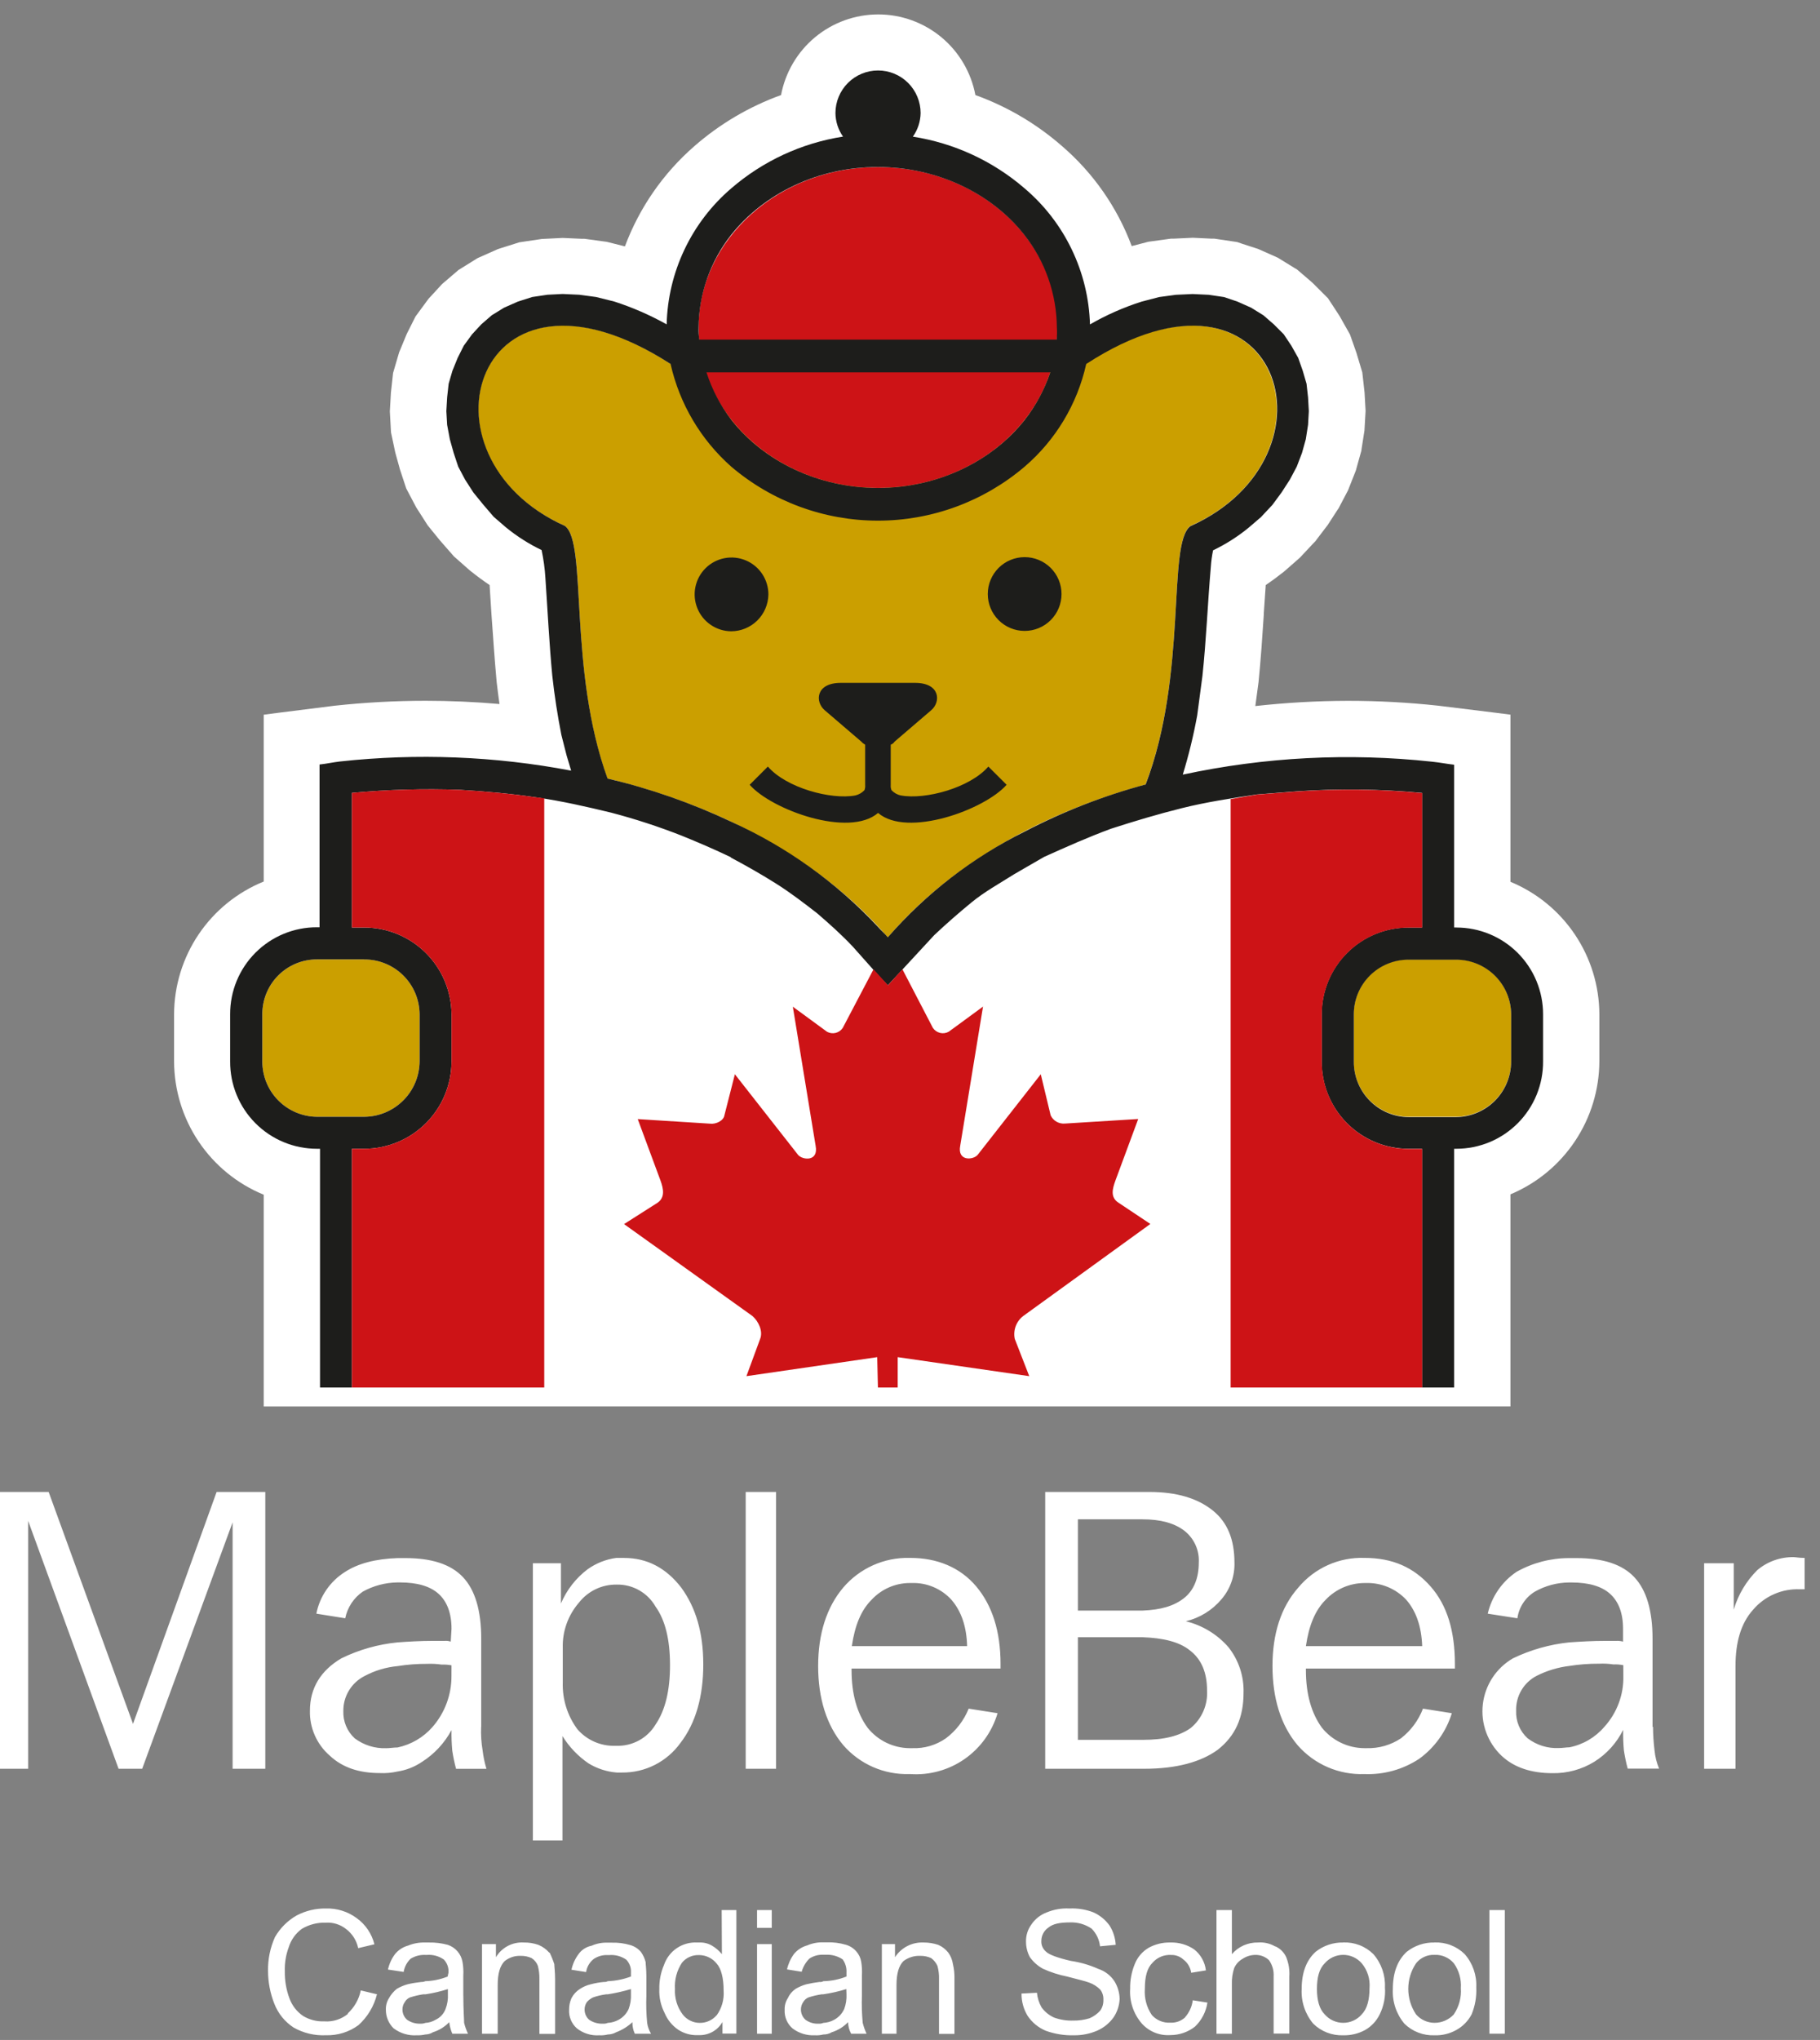 <svg xmlns="http://www.w3.org/2000/svg" width="108" height="121" viewBox="0 0 108 121" fill="none"><rect x="0" y="0" width="108" height="121" fill="#808080" stroke="none"/><path d="M15.65 83.424V70.865C14.08 70.221 12.736 69.126 11.789 67.717C10.842 66.308 10.334 64.651 10.33 62.953V60.16C10.336 58.468 10.845 56.816 11.792 55.414C12.74 54.013 14.083 52.924 15.65 52.288V42.393L16.631 42.265L19.837 41.862C21.636 41.666 23.444 41.568 25.254 41.567C26.716 41.567 28.184 41.632 29.64 41.759C29.578 41.322 29.522 40.887 29.472 40.453C29.342 39.059 29.255 37.659 29.162 36.417C29.128 35.846 29.09 35.272 29.053 34.701C28.69 34.459 28.324 34.189 27.939 33.882L27.83 33.792L26.939 33.006L26.104 32.053L25.381 31.163L24.785 30.231L24.704 30.107L24.105 28.971L23.733 27.844L23.708 27.751L23.457 26.848L23.202 25.644L23.134 24.402L23.196 23.303L23.326 22.121L23.683 20.904L24.112 19.867L24.158 19.765L24.655 18.775L25.319 17.871L25.434 17.716L25.555 17.586L26.232 16.85L26.384 16.72L27.203 16.018L28.333 15.314L29.534 14.78L29.705 14.724L30.816 14.373L32.145 14.175L33.386 14.113L34.541 14.165H34.693L36.012 14.345L37.083 14.615C37.939 12.323 39.354 10.281 41.199 8.674C42.711 7.351 44.458 6.321 46.348 5.639C46.601 4.294 47.316 3.08 48.368 2.207C49.421 1.334 50.746 0.855 52.114 0.855C53.482 0.855 54.807 1.334 55.86 2.207C56.913 3.08 57.627 4.294 57.88 5.639C59.763 6.317 61.502 7.34 63.01 8.656C64.872 10.255 66.298 12.298 67.157 14.597L68.147 14.339L69.482 14.156H69.628L70.786 14.103L71.891 14.156H72.065L73.418 14.358L73.694 14.454L74.653 14.764L75.827 15.286L76.758 15.86L76.969 15.987L77.795 16.695L77.888 16.779L77.975 16.863L78.803 17.691L79.424 18.641L79.492 18.747L79.548 18.846L80.107 19.836L80.504 20.963L80.529 21.053L80.84 22.09L80.973 23.275L81.035 24.374L80.967 25.544L80.808 26.559L80.781 26.746L80.501 27.748L80.458 27.907L79.992 29.086L79.502 30.017L79.433 30.151L79.343 30.281L78.791 31.135L78.17 31.948L78.061 32.097L77.922 32.24L77.146 33.068L77.028 33.174L76.299 33.813L76.187 33.91C75.82 34.201 75.463 34.465 75.11 34.701C75.069 35.26 75.032 35.825 74.995 36.374V36.446C74.908 37.768 74.818 39.112 74.684 40.45L74.492 41.88C76.315 41.678 78.148 41.574 79.983 41.57C81.776 41.569 83.567 41.666 85.35 41.859C85.61 41.887 88.339 42.228 88.649 42.265L89.63 42.389V52.304C91.186 52.946 92.517 54.035 93.456 55.432C94.395 56.829 94.9 58.473 94.907 60.157V62.95C94.901 64.639 94.397 66.288 93.458 67.692C92.52 69.096 91.188 70.192 89.63 70.844V83.421L15.65 83.424Z" fill="white"></path><path d="M65.804 48.951C64.455 49.435 63.135 49.996 61.85 50.631L60.608 51.314L59.987 51.624C59.013 52.245 58.206 52.785 57.424 53.362C56.646 53.961 55.9 54.599 55.189 55.274L52.615 58.099L52.227 57.68L50.744 55.973C50.064 55.293 49.375 54.601 48.593 53.955C47.907 53.393 47.193 52.903 46.439 52.403L46.128 52.198C45.197 51.621 44.359 51.133 43.518 50.711L43.484 50.677L43.437 50.659L42.711 50.327C41.96 49.979 41.252 49.653 40.498 49.346C38.843 48.759 37.546 48.34 36.273 47.983C34.811 47.62 33.297 47.344 31.828 47.077C31.499 47.036 31.173 47.002 30.851 46.968V82.353H74.412V46.968C73.108 47.133 71.696 47.378 70.088 47.719C68.514 48.11 67.12 48.526 65.814 48.992" fill="white"></path><path d="M36.04 46.173C33.693 39.677 34.867 32.19 33.523 31.197C24.211 27.047 28.283 14.056 39.873 21.636C40.388 21.216 40.948 20.853 41.543 20.556C42.164 25.293 46.683 28.937 52.097 28.937C57.556 28.937 62.067 25.284 62.65 20.556C63.246 20.854 63.807 21.216 64.323 21.636C75.87 14.06 79.93 27.05 70.637 31.2C69.24 32.239 70.503 39.95 67.977 46.536C61.843 48.206 56.383 51.273 52.683 55.603C48.713 51.003 42.751 47.8 36.04 46.176M83.583 56.91H86.423C87.284 56.914 88.107 57.257 88.716 57.865C89.324 58.473 89.668 59.296 89.673 60.157V62.95C89.67 63.815 89.328 64.644 88.721 65.26C88.113 65.876 87.288 66.229 86.423 66.243H83.583C82.716 66.237 81.886 65.886 81.277 65.269C80.668 64.651 80.328 63.818 80.333 62.95V60.157C80.332 59.729 80.415 59.306 80.577 58.911C80.74 58.516 80.98 58.157 81.282 57.855C81.584 57.553 81.943 57.313 82.338 57.151C82.733 56.988 83.156 56.905 83.583 56.907M18.81 56.907H21.603C22.471 56.901 23.306 57.24 23.924 57.849C24.542 58.459 24.893 59.288 24.9 60.157V62.95C24.895 63.822 24.546 64.657 23.93 65.273C23.313 65.89 22.478 66.238 21.607 66.243H18.813C17.946 66.236 17.117 65.885 16.509 65.268C15.9 64.65 15.561 63.817 15.566 62.95V60.157C15.565 59.73 15.647 59.307 15.81 58.912C15.972 58.518 16.211 58.159 16.512 57.857C16.814 57.555 17.172 57.316 17.566 57.152C17.96 56.989 18.383 56.906 18.81 56.907Z" fill="#CB9F00"></path><path d="M52.097 9.907C57.963 9.907 62.743 14.147 62.743 19.424C62.743 24.7 57.963 28.943 52.097 28.943C46.23 28.943 41.453 24.657 41.453 19.424C41.453 14.19 46.249 9.907 52.097 9.907Z" fill="#CD1316"></path><path d="M60.803 33.047C60.223 33.047 59.666 33.277 59.256 33.687C58.846 34.098 58.615 34.654 58.615 35.235C58.615 35.815 58.846 36.372 59.256 36.782C59.666 37.193 60.223 37.423 60.803 37.423C61.384 37.423 61.94 37.193 62.351 36.782C62.761 36.372 62.992 35.815 62.992 35.235C62.992 34.654 62.761 34.098 62.351 33.687C61.94 33.277 61.384 33.047 60.803 33.047ZM86.423 55.013H86.29V45.36C85.883 45.316 85.433 45.226 84.98 45.18C80.04 44.644 75.045 44.903 70.187 45.947C70.54 44.793 70.826 43.62 71.043 42.433L71.354 40.086C71.58 37.966 71.664 35.803 71.85 33.636C71.872 33.303 71.916 32.971 71.984 32.643C72.742 32.279 73.454 31.826 74.104 31.293L74.827 30.672L75.504 29.949L76.047 29.213L76.543 28.446L76.95 27.68L77.261 26.866L77.487 26.056L77.621 25.2L77.667 24.386L77.621 23.573L77.531 22.763L77.307 21.996L77.037 21.23L76.63 20.506L76.18 19.83L75.594 19.243L74.973 18.703L74.247 18.253L73.433 17.89L72.633 17.62L71.729 17.486L70.77 17.44L69.777 17.486L68.784 17.62L67.747 17.89C66.679 18.23 65.651 18.683 64.68 19.243C64.635 17.701 64.267 16.186 63.598 14.796C62.93 13.405 61.977 12.171 60.8 11.173C58.92 9.551 56.623 8.488 54.17 8.106C54.461 7.697 54.622 7.209 54.63 6.706C54.63 6.036 54.363 5.394 53.89 4.92C53.416 4.446 52.773 4.18 52.103 4.18C51.433 4.18 50.79 4.446 50.316 4.92C49.843 5.394 49.576 6.036 49.576 6.706C49.581 7.207 49.738 7.694 50.026 8.103C47.573 8.485 45.276 9.548 43.396 11.17C42.226 12.17 41.28 13.406 40.619 14.797C39.958 16.187 39.597 17.701 39.56 19.24C38.572 18.688 37.533 18.235 36.456 17.887L35.373 17.617L34.379 17.483L33.386 17.437L32.486 17.483L31.583 17.617L30.729 17.89L29.907 18.253L29.177 18.703L28.556 19.243L28.013 19.83L27.52 20.506L27.157 21.23L26.846 21.996L26.623 22.763L26.533 23.573L26.486 24.386L26.533 25.2L26.694 26.056L26.921 26.866L27.191 27.68L27.597 28.446L28.091 29.213L28.677 29.933L29.298 30.656L30.018 31.277C30.669 31.81 31.38 32.263 32.138 32.627C32.256 33.178 32.332 33.736 32.365 34.297C32.498 36.237 32.592 38.177 32.772 40.071C32.905 41.288 33.082 42.417 33.312 43.591L33.622 44.807L33.892 45.711C29.373 44.852 24.752 44.669 20.179 45.167C19.772 45.214 19.369 45.304 18.962 45.347V55.001H18.81C18.133 54.999 17.462 55.131 16.835 55.39C16.209 55.648 15.641 56.028 15.162 56.507C14.683 56.986 14.303 57.556 14.045 58.182C13.787 58.808 13.655 59.479 13.657 60.156V62.95C13.652 63.63 13.781 64.304 14.038 64.934C14.295 65.563 14.673 66.136 15.152 66.618C15.631 67.101 16.201 67.484 16.829 67.745C17.457 68.006 18.13 68.14 18.81 68.14H18.99V82.303H20.883V68.14H21.607C22.982 68.14 24.302 67.593 25.274 66.621C26.247 65.648 26.793 64.329 26.793 62.953V60.16C26.784 58.791 26.233 57.482 25.261 56.518C24.289 55.555 22.975 55.015 21.607 55.016H20.883V47.03C23.013 46.833 25.153 46.773 27.29 46.85C28.823 46.94 30.313 47.076 31.847 47.3C33.38 47.523 34.777 47.843 36.267 48.203C37.69 48.576 39.09 49.033 40.46 49.572C41.453 49.975 42.4 50.382 43.347 50.835L43.393 50.879C44.325 51.375 45.197 51.872 46.053 52.412C46.91 52.952 47.677 53.542 48.49 54.172C49.21 54.793 49.933 55.435 50.61 56.155L52.097 57.825L52.683 58.446L55.437 55.469C56.157 54.79 56.88 54.16 57.647 53.529C58.413 52.899 59.317 52.4 60.173 51.86L60.794 51.499L61.967 50.823C63.274 50.236 64.584 49.65 65.937 49.153C67.337 48.703 68.687 48.296 70.134 47.936C71.58 47.576 73.064 47.349 74.597 47.123L76.897 46.943C79.391 46.769 81.895 46.799 84.384 47.033V55.016H83.574C82.898 55.016 82.23 55.149 81.605 55.407C80.981 55.665 80.414 56.044 79.936 56.522C79.459 56.999 79.08 57.567 78.821 58.191C78.563 58.815 78.43 59.484 78.431 60.16V62.953C78.426 63.632 78.555 64.305 78.811 64.934C79.068 65.562 79.446 66.134 79.924 66.616C80.402 67.098 80.97 67.481 81.597 67.743C82.223 68.004 82.895 68.139 83.574 68.14H84.384V82.303H86.29V68.14H86.423C87.102 68.139 87.774 68.004 88.401 67.743C89.027 67.481 89.596 67.098 90.074 66.616C90.552 66.134 90.93 65.562 91.186 64.934C91.442 64.305 91.572 63.632 91.567 62.953V60.16C91.567 59.484 91.434 58.815 91.176 58.191C90.918 57.567 90.539 56.999 90.061 56.522C89.584 56.044 89.016 55.665 88.392 55.407C87.768 55.149 87.099 55.016 86.423 55.016M21.607 56.91C22.474 56.905 23.307 57.244 23.924 57.852C24.542 58.461 24.892 59.29 24.9 60.156V62.95C24.895 63.822 24.547 64.657 23.93 65.273C23.313 65.89 22.479 66.238 21.607 66.243H18.813C17.946 66.236 17.118 65.885 16.509 65.268C15.9 64.65 15.561 63.817 15.566 62.95V60.156C15.565 59.73 15.647 59.307 15.81 58.912C15.972 58.518 16.211 58.159 16.512 57.857C16.814 57.555 17.172 57.316 17.566 57.152C17.961 56.989 18.383 56.906 18.81 56.907H21.604L21.607 56.91ZM43.393 13.923C45.333 11.486 48.533 9.906 52.084 9.906C55.635 9.906 58.854 11.486 60.775 13.923C62.018 15.49 62.7 17.427 62.715 19.426C62.732 19.666 62.727 19.907 62.7 20.146H41.497C41.461 19.908 41.446 19.667 41.453 19.426C41.471 17.427 42.154 15.491 43.393 13.923ZM62.327 22.086C61.98 23.113 61.462 24.073 60.794 24.927C58.857 27.363 55.654 28.943 52.103 28.943C48.552 28.943 45.34 27.363 43.412 24.927C42.758 24.071 42.254 23.111 41.922 22.086H62.355H62.327ZM67.977 46.533C65.491 47.2 63.086 48.137 60.803 49.327C57.711 50.863 54.952 52.994 52.683 55.597C52.503 55.373 52.28 55.19 52.097 54.976C49.639 52.347 46.685 50.231 43.406 48.749C41.052 47.637 38.587 46.776 36.052 46.179C33.693 39.676 34.867 32.19 33.523 31.197C24.276 27.047 28.246 14.146 39.793 21.59C40.322 23.948 41.582 26.079 43.393 27.68C45.822 29.747 48.908 30.883 52.098 30.883C55.288 30.883 58.374 29.747 60.803 27.68C62.648 26.098 63.929 23.961 64.457 21.59C75.913 14.14 79.93 27.047 70.637 31.212C69.24 32.252 70.503 39.962 67.977 46.549M89.673 62.969C89.67 63.834 89.328 64.663 88.721 65.279C88.113 65.894 87.288 66.247 86.423 66.262H83.583C82.716 66.254 81.888 65.904 81.279 65.286C80.671 64.669 80.332 63.836 80.337 62.969V60.175C80.335 59.748 80.418 59.325 80.58 58.93C80.743 58.535 80.982 58.177 81.284 57.874C81.585 57.572 81.944 57.333 82.339 57.17C82.733 57.007 83.156 56.924 83.583 56.925H86.423C87.281 56.929 88.102 57.27 88.71 57.875C89.319 58.48 89.664 59.299 89.673 60.156V62.969ZM45.597 35.272C45.6 34.84 45.475 34.416 45.237 34.054C45 33.693 44.66 33.41 44.262 33.242C43.864 33.073 43.424 33.026 42.999 33.107C42.575 33.188 42.183 33.393 41.875 33.696C41.566 33.999 41.355 34.387 41.267 34.811C41.178 35.234 41.218 35.674 41.38 36.075C41.541 36.477 41.818 36.821 42.176 37.064C42.533 37.308 42.955 37.441 43.387 37.445C43.966 37.443 44.522 37.215 44.935 36.809C45.348 36.403 45.586 35.851 45.597 35.272ZM53.444 47.182C53.237 47.133 53.05 47.026 52.904 46.871C52.863 46.773 52.847 46.667 52.857 46.561V44.171C52.951 44.139 53.031 44.075 53.084 43.991L55.257 42.129C55.843 41.632 55.797 40.505 54.307 40.505H49.887C48.4 40.505 48.353 41.632 48.94 42.129L51.113 43.991C51.177 44.064 51.254 44.125 51.339 44.171V46.561C51.349 46.666 51.334 46.773 51.296 46.871C51.15 47.025 50.962 47.133 50.756 47.182C49.309 47.452 46.649 46.729 45.566 45.468L44.486 46.549C45.793 48.039 50.383 49.705 52.106 48.219C53.823 49.705 58.423 48.039 59.733 46.549L58.649 45.468C57.566 46.729 54.906 47.452 53.459 47.182" fill="#1D1D1B"></path><path d="M32.296 47.347V82.303H20.883V68.14H21.606C22.982 68.14 24.301 67.594 25.274 66.621C26.246 65.648 26.793 64.329 26.793 62.953V60.16C26.783 58.791 26.232 57.482 25.26 56.519C24.288 55.555 22.975 55.015 21.606 55.017H20.883V47.03C23.012 46.834 25.152 46.773 27.289 46.85C28.823 46.94 30.313 47.077 31.846 47.3C31.98 47.3 32.156 47.347 32.296 47.347ZM84.393 82.303H73.026V47.399C73.523 47.309 74.066 47.219 74.606 47.129L76.906 46.949C79.4 46.776 81.904 46.806 84.393 47.039V55.023H83.583C82.907 55.022 82.238 55.155 81.614 55.413C80.99 55.672 80.423 56.051 79.945 56.528C79.467 57.006 79.088 57.573 78.83 58.197C78.572 58.822 78.439 59.49 78.439 60.166V62.96C78.435 63.638 78.564 64.311 78.82 64.94C79.076 65.569 79.454 66.141 79.932 66.623C80.41 67.105 80.979 67.487 81.605 67.749C82.232 68.01 82.904 68.145 83.583 68.146H84.393V82.303Z" fill="#CD1316"></path><path d="M52.097 82.303L52.054 80.5L44.294 81.627L45.107 79.417C45.287 78.967 45.017 78.38 44.654 78.063L37.031 72.607L39.017 71.343C39.467 71.033 39.377 70.53 39.197 70.033L37.844 66.38L42.13 66.65C42.49 66.697 42.941 66.47 42.987 66.156L43.608 63.72L47.361 68.506C47.634 68.817 48.58 68.913 48.4 67.966L47.047 59.713L49.077 61.2C49.233 61.285 49.414 61.309 49.587 61.267C49.759 61.225 49.909 61.12 50.008 60.973L51.836 57.493L52.693 58.443L53.55 57.493L55.356 60.967C55.456 61.118 55.609 61.225 55.785 61.267C55.961 61.31 56.146 61.283 56.303 61.193L58.333 59.706L56.98 67.96C56.8 68.891 57.746 68.817 58.016 68.5L61.76 63.72L62.346 66.156C62.421 66.316 62.542 66.448 62.694 66.535C62.847 66.622 63.022 66.66 63.197 66.644L67.542 66.374L66.189 70.027C66.009 70.524 65.879 71.02 66.369 71.337L68.263 72.6L60.714 78.063C60.512 78.219 60.359 78.429 60.271 78.668C60.183 78.908 60.164 79.167 60.217 79.417L61.077 81.627L53.27 80.5V82.303H52.097Z" fill="#CD1316"></path><path d="M98.063 102.435V97.202C98.063 95.532 97.702 94.314 96.98 93.549C96.257 92.782 95.118 92.419 93.55 92.419H93.1C92.013 92.42 90.944 92.7 89.996 93.232C89.131 93.813 88.519 94.701 88.283 95.715L90.043 95.989C90.088 95.665 90.204 95.355 90.384 95.082C90.563 94.809 90.8 94.579 91.079 94.409C91.699 94.058 92.397 93.871 93.109 93.865H93.246C94.281 93.865 95.047 94.091 95.546 94.542C96.043 94.995 96.313 95.672 96.313 96.619V97.373C96.18 97.337 96.043 97.322 95.906 97.329H95.285C94.472 97.329 93.795 97.373 93.112 97.419C91.954 97.54 90.825 97.86 89.776 98.366C89.288 98.65 88.873 99.043 88.564 99.514C88.254 99.986 88.059 100.523 87.993 101.084C87.927 101.644 87.993 102.212 88.185 102.742C88.377 103.273 88.69 103.751 89.099 104.14C89.866 104.86 90.903 105.176 92.122 105.176C92.998 105.193 93.859 104.958 94.606 104.5C95.341 104.04 95.935 103.384 96.319 102.606C96.312 103.012 96.326 103.418 96.362 103.823C96.417 104.188 96.493 104.55 96.589 104.906H98.451C98.307 104.561 98.216 104.196 98.181 103.823C98.124 103.36 98.094 102.893 98.091 102.426M96.331 99.403C96.358 100.518 95.954 101.6 95.205 102.426C94.669 103.054 93.938 103.483 93.128 103.643C92.948 103.643 92.721 103.686 92.507 103.686C91.837 103.718 91.177 103.512 90.645 103.103C90.42 102.898 90.242 102.646 90.126 102.365C90.009 102.084 89.955 101.78 89.968 101.476C89.955 101.051 90.062 100.631 90.277 100.264C90.492 99.897 90.807 99.598 91.185 99.403C91.792 99.095 92.449 98.897 93.125 98.816C93.707 98.724 94.296 98.679 94.885 98.683C95.171 98.669 95.458 98.683 95.742 98.726C95.938 98.717 96.135 98.732 96.328 98.77L96.331 99.403ZM28.556 102.435V97.202C28.556 95.532 28.195 94.314 27.473 93.549C26.75 92.782 25.611 92.419 24.059 92.419H23.59C22.284 92.465 21.25 92.736 20.486 93.232C20.045 93.506 19.666 93.868 19.371 94.295C19.076 94.723 18.872 95.206 18.773 95.715L20.486 95.989C20.615 95.347 20.988 94.781 21.526 94.409C22.158 94.058 22.867 93.87 23.59 93.862H23.727C24.761 93.862 25.528 94.088 26.027 94.539C26.523 94.992 26.793 95.669 26.793 96.616L26.747 97.373C26.631 97.334 26.509 97.32 26.387 97.329H25.71C24.943 97.329 24.223 97.373 23.59 97.419C22.43 97.533 21.3 97.854 20.253 98.366C19.037 99.086 18.391 100.123 18.391 101.47C18.378 101.973 18.477 102.473 18.68 102.933C18.883 103.393 19.184 103.803 19.564 104.133C20.331 104.853 21.324 105.17 22.541 105.17C22.889 105.187 23.238 105.157 23.578 105.08C24.099 105 24.596 104.806 25.033 104.512C25.773 104.043 26.38 103.391 26.793 102.619C26.786 103.025 26.801 103.431 26.837 103.835C26.892 104.2 26.967 104.562 27.063 104.919H28.867C28.759 104.565 28.683 104.203 28.64 103.835C28.561 103.374 28.531 102.906 28.55 102.439M26.79 99.415C26.795 100.527 26.395 101.602 25.663 102.439C25.121 103.056 24.394 103.482 23.59 103.652C23.367 103.652 23.14 103.696 22.913 103.696C22.244 103.719 21.587 103.514 21.051 103.112C20.827 102.907 20.65 102.655 20.533 102.374C20.416 102.093 20.362 101.79 20.374 101.486C20.37 101.057 20.486 100.635 20.71 100.268C20.933 99.902 21.254 99.605 21.638 99.412C22.243 99.09 22.907 98.89 23.59 98.826C24.172 98.733 24.761 98.688 25.35 98.692C25.636 98.68 25.923 98.694 26.207 98.736C26.403 98.728 26.6 98.743 26.793 98.779L26.79 99.415ZM107.04 92.407C106.767 92.407 106.543 92.363 106.453 92.363C105.66 92.345 104.887 92.618 104.281 93.13C103.624 93.782 103.143 94.589 102.881 95.476V92.723H101.124V104.916H102.986V98.826C102.986 97.429 103.297 96.299 104.023 95.489C104.365 95.086 104.794 94.766 105.278 94.555C105.762 94.343 106.289 94.246 106.816 94.269H107.087V92.407H107.04ZM7.893 102.252L2.887 88.496H0V104.916H1.67V90.209L7.037 104.916H8.437L13.803 90.299V104.916H15.743V88.496H12.854L7.893 102.252ZM37.03 92.407H36.58C35.962 92.489 35.374 92.721 34.867 93.083C34.171 93.609 33.626 94.31 33.287 95.113V92.723H31.62V109.168H33.377V102.976C33.774 103.62 34.303 104.173 34.929 104.599C35.435 104.906 36.005 105.091 36.596 105.139H36.906C37.584 105.147 38.253 104.991 38.858 104.685C39.462 104.379 39.984 103.932 40.379 103.382C41.283 102.209 41.733 100.629 41.733 98.726C41.733 96.823 41.283 95.343 40.426 94.17C39.523 92.999 38.396 92.41 37.039 92.41M38.902 102.29C38.664 102.685 38.326 103.011 37.921 103.232C37.516 103.454 37.06 103.565 36.599 103.553H36.509C36.083 103.566 35.659 103.484 35.269 103.312C34.879 103.14 34.533 102.883 34.255 102.56C33.67 101.763 33.367 100.794 33.395 99.806V97.733C33.37 96.759 33.709 95.811 34.345 95.073C34.611 94.73 34.953 94.453 35.344 94.265C35.735 94.077 36.165 93.983 36.599 93.99C37.065 93.981 37.525 94.098 37.93 94.328C38.335 94.559 38.671 94.894 38.902 95.299C39.485 96.11 39.759 97.283 39.759 98.77C39.759 100.256 39.485 101.433 38.902 102.29ZM54.009 92.407H53.962C53.219 92.391 52.481 92.541 51.803 92.845C51.124 93.15 50.522 93.601 50.039 94.166C49.046 95.34 48.549 96.92 48.549 98.823C48.549 100.725 49.046 102.339 50.039 103.513C50.524 104.072 51.128 104.516 51.807 104.813C52.486 105.11 53.222 105.252 53.962 105.229H54.009C55.155 105.309 56.295 104.994 57.238 104.338C58.181 103.681 58.872 102.722 59.196 101.619L57.482 101.349C57.2 102.048 56.732 102.657 56.129 103.109C55.548 103.515 54.85 103.72 54.142 103.693H53.962C53.484 103.687 53.013 103.574 52.584 103.364C52.154 103.153 51.777 102.85 51.479 102.476C50.858 101.619 50.532 100.492 50.532 99.061V98.972H59.373V98.701C59.373 96.761 58.879 95.225 57.929 94.098C56.979 92.972 55.617 92.407 54.009 92.407ZM53.962 97.64H50.548C50.728 96.423 51.088 95.52 51.721 94.89C52.009 94.579 52.358 94.331 52.745 94.16C53.133 93.989 53.551 93.9 53.975 93.897H54.111C54.551 93.883 54.988 93.965 55.393 94.137C55.798 94.308 56.161 94.565 56.458 94.89C57.041 95.566 57.358 96.467 57.389 97.64H53.962ZM80.967 92.407C80.222 92.382 79.481 92.527 78.801 92.832C78.121 93.137 77.52 93.594 77.043 94.166C76.004 95.34 75.51 96.92 75.51 98.823C75.51 100.725 76.004 102.339 76.997 103.513C77.489 104.077 78.1 104.524 78.787 104.821C79.474 105.118 80.219 105.257 80.967 105.229C82.117 105.275 83.252 104.959 84.213 104.326C85.136 103.658 85.817 102.708 86.153 101.619L84.44 101.349C84.174 102.044 83.722 102.653 83.133 103.109C82.533 103.509 81.824 103.713 81.103 103.693H80.967C80.481 103.691 80.003 103.581 79.566 103.37C79.128 103.16 78.744 102.854 78.44 102.476C77.819 101.619 77.493 100.492 77.493 99.061V98.972H86.334V98.701C86.334 96.761 85.883 95.225 84.89 94.098C83.897 92.972 82.637 92.407 80.967 92.407ZM80.967 97.64H77.493C77.673 96.423 78.034 95.52 78.667 94.89C78.963 94.578 79.32 94.329 79.715 94.158C80.111 93.988 80.536 93.899 80.967 93.897H81.057C81.503 93.883 81.946 93.965 82.359 94.136C82.77 94.308 83.141 94.564 83.447 94.89C84.033 95.566 84.35 96.467 84.394 97.64H80.967ZM44.25 104.916H46.053V88.496H44.25V104.916ZM70.367 96.165C71.196 95.969 71.94 95.509 72.487 94.856C73.004 94.252 73.277 93.477 73.253 92.683C73.253 91.329 72.847 90.29 71.947 89.579C71.046 88.868 69.827 88.496 68.203 88.496H62.023V104.916H67.887C69.827 104.916 71.27 104.509 72.26 103.789C73.297 102.976 73.793 101.892 73.793 100.402C73.821 99.423 73.503 98.466 72.893 97.699C72.23 96.939 71.347 96.404 70.367 96.165ZM63.963 90.119H67.797C68.877 90.119 69.69 90.346 70.28 90.796C70.565 91.019 70.792 91.308 70.942 91.638C71.091 91.969 71.158 92.33 71.136 92.692C71.136 93.639 70.826 94.359 70.236 94.812C69.647 95.265 68.88 95.489 67.8 95.532H63.963V90.119ZM70.683 102.479C70.007 102.976 69.06 103.199 67.84 103.199H63.963V97.112H67.797C69.013 97.156 69.969 97.382 70.59 97.879C71.31 98.419 71.627 99.232 71.627 100.269C71.652 100.686 71.579 101.102 71.415 101.486C71.251 101.87 70.999 102.21 70.68 102.479" fill="white"></path><path d="M85.126 115.221C84.528 115.206 83.944 115.401 83.475 115.773C82.928 116.276 82.652 117.015 82.652 117.974C82.611 118.723 82.856 119.46 83.338 120.035C83.573 120.266 83.853 120.446 84.161 120.564C84.468 120.683 84.797 120.737 85.126 120.724C85.575 120.74 86.019 120.632 86.411 120.414C86.802 120.201 87.12 119.877 87.327 119.482C87.536 118.974 87.63 118.426 87.603 117.878C87.637 117.156 87.39 116.45 86.914 115.907C86.679 115.676 86.399 115.496 86.091 115.378C85.784 115.259 85.455 115.205 85.126 115.218M86.275 119.482C86.128 119.64 85.95 119.767 85.752 119.853C85.555 119.94 85.342 119.985 85.126 119.985C84.918 119.984 84.712 119.939 84.522 119.852C84.333 119.766 84.164 119.64 84.027 119.482C83.728 119.035 83.568 118.508 83.568 117.969C83.568 117.431 83.728 116.904 84.027 116.456C84.157 116.291 84.325 116.159 84.516 116.072C84.707 115.984 84.916 115.944 85.126 115.953C85.343 115.943 85.56 115.983 85.759 116.071C85.958 116.158 86.135 116.29 86.275 116.456C86.578 116.883 86.724 117.402 86.687 117.924C86.728 118.473 86.583 119.02 86.275 119.476M32.592 115.82C32.416 115.619 32.196 115.462 31.949 115.36C31.67 115.262 31.376 115.214 31.08 115.221C30.751 115.2 30.423 115.271 30.132 115.425C29.841 115.579 29.597 115.81 29.429 116.093V115.314H28.603V120.631H29.534V117.744C29.534 117.055 29.671 116.599 29.947 116.323C30.219 116.106 30.561 115.995 30.909 116.012C31.131 116.008 31.351 116.055 31.552 116.149C31.72 116.258 31.849 116.42 31.918 116.608C31.984 116.862 32.014 117.125 32.008 117.387V120.64H32.939V117.378C32.939 116.965 32.893 116.642 32.893 116.506C32.817 116.271 32.725 116.042 32.616 115.82M42.838 115.91C42.671 115.708 42.471 115.536 42.245 115.404C42.022 115.274 41.767 115.211 41.509 115.221H41.373C40.944 115.197 40.519 115.315 40.163 115.555C39.807 115.795 39.54 116.146 39.402 116.552C39.209 117.001 39.115 117.486 39.125 117.974C39.103 118.467 39.211 118.957 39.436 119.396C39.606 119.806 39.893 120.156 40.261 120.404C40.603 120.622 41.002 120.731 41.407 120.715H41.497C41.775 120.72 42.049 120.65 42.291 120.513C42.533 120.376 42.733 120.177 42.872 119.936V120.622H43.697V113.296H42.825L42.838 115.91ZM42.527 119.532C42.403 119.678 42.248 119.794 42.074 119.873C41.9 119.952 41.71 119.991 41.519 119.988C41.323 119.987 41.131 119.941 40.956 119.853C40.781 119.766 40.629 119.641 40.51 119.486C40.184 119.051 40.022 118.516 40.053 117.974C40.019 117.425 40.164 116.881 40.466 116.422C40.587 116.273 40.741 116.155 40.916 116.076C41.09 115.997 41.281 115.959 41.472 115.966H41.519C41.713 115.972 41.904 116.02 42.078 116.107C42.252 116.194 42.405 116.317 42.527 116.469C42.804 116.779 42.94 117.341 42.94 118.073C42.979 118.596 42.833 119.115 42.527 119.541M38.356 118.396V117.204C38.356 116.791 38.312 116.515 38.312 116.379C38.257 116.165 38.163 115.963 38.036 115.783C37.868 115.584 37.644 115.44 37.393 115.37C37.037 115.265 36.666 115.218 36.295 115.23H36.065C35.734 115.216 35.405 115.278 35.103 115.413C34.787 115.475 34.508 115.656 34.324 115.919C34.123 116.192 33.982 116.504 33.911 116.835L34.78 116.974C34.826 116.664 34.99 116.384 35.239 116.192C35.483 116.031 35.773 115.951 36.065 115.966H36.155C36.513 115.937 36.869 116.034 37.164 116.239C37.262 116.342 37.338 116.465 37.386 116.6C37.433 116.735 37.452 116.879 37.44 117.021V117.238C36.999 117.403 36.535 117.496 36.065 117.515C35.995 117.552 35.915 117.568 35.835 117.561C35.572 117.584 35.312 117.63 35.056 117.698C34.828 117.752 34.61 117.846 34.414 117.974C34.2 118.109 34.027 118.299 33.911 118.523C33.815 118.739 33.768 118.973 33.771 119.209C33.759 119.416 33.794 119.622 33.874 119.813C33.954 120.004 34.075 120.174 34.23 120.311C34.606 120.609 35.08 120.757 35.559 120.724C35.729 120.734 35.9 120.718 36.065 120.677C36.241 120.675 36.414 120.628 36.568 120.541C36.924 120.407 37.251 120.205 37.53 119.945C37.522 120.181 37.57 120.416 37.67 120.631H38.632C38.514 120.434 38.436 120.215 38.402 119.988C38.352 119.456 38.337 118.921 38.356 118.387M37.44 118.294C37.454 118.591 37.407 118.887 37.303 119.166C37.18 119.438 36.971 119.663 36.707 119.805C36.51 119.914 36.29 119.977 36.065 119.988C35.978 120.026 35.883 120.042 35.789 120.035C35.496 120.05 35.206 119.969 34.963 119.805C34.878 119.731 34.81 119.639 34.763 119.536C34.716 119.434 34.691 119.322 34.69 119.209C34.686 119.047 34.734 118.887 34.826 118.753C34.928 118.637 35.053 118.543 35.193 118.477C35.445 118.389 35.706 118.328 35.972 118.294H36.065C36.529 118.22 36.989 118.116 37.44 117.983V118.294ZM27.492 118.387V117.195C27.509 116.919 27.494 116.642 27.445 116.369C27.404 116.139 27.302 115.923 27.149 115.746C26.996 115.568 26.798 115.435 26.576 115.36C26.21 115.26 25.832 115.213 25.453 115.221H25.223C24.877 115.211 24.534 115.273 24.214 115.404C23.909 115.488 23.638 115.665 23.438 115.91C23.236 116.182 23.095 116.494 23.022 116.825L23.953 116.965C24.003 116.667 24.147 116.392 24.366 116.183C24.626 116.022 24.929 115.943 25.235 115.956H25.328C25.686 115.928 26.043 116.025 26.337 116.23C26.436 116.333 26.511 116.456 26.559 116.591C26.607 116.726 26.625 116.869 26.613 117.012C26.593 117.086 26.578 117.162 26.567 117.238C26.143 117.408 25.692 117.502 25.235 117.515C25.163 117.549 25.085 117.565 25.006 117.561C24.729 117.59 24.454 117.635 24.183 117.698C23.958 117.761 23.742 117.854 23.54 117.974C23.353 118.126 23.197 118.312 23.081 118.523C22.952 118.728 22.888 118.967 22.898 119.209C22.896 119.414 22.936 119.618 23.015 119.807C23.094 119.997 23.21 120.168 23.357 120.311C23.751 120.609 24.239 120.756 24.732 120.724C24.901 120.73 25.07 120.714 25.235 120.677C25.398 120.675 25.557 120.627 25.695 120.541C26.061 120.428 26.392 120.223 26.657 119.945C26.686 120.181 26.747 120.412 26.84 120.631H27.771C27.674 120.425 27.597 120.21 27.541 119.988C27.541 119.762 27.495 119.209 27.495 118.387M26.579 118.294C26.594 118.591 26.546 118.888 26.439 119.166C26.333 119.449 26.119 119.679 25.844 119.805C25.663 119.914 25.458 119.977 25.248 119.988C25.148 120.025 25.043 120.041 24.937 120.035C24.66 120.044 24.387 119.963 24.158 119.805C24.073 119.731 24.004 119.639 23.957 119.537C23.909 119.434 23.884 119.322 23.882 119.209C23.878 119.046 23.927 118.886 24.021 118.753C24.09 118.628 24.2 118.53 24.332 118.477C24.586 118.395 24.847 118.334 25.111 118.294H25.248C25.699 118.226 26.144 118.122 26.579 117.983V118.294ZM20.663 119.439C20.268 119.771 19.759 119.936 19.244 119.898C18.809 119.916 18.378 119.809 18.003 119.588C17.622 119.335 17.333 118.966 17.177 118.536C16.985 118.023 16.892 117.479 16.901 116.931C16.884 116.447 16.962 115.964 17.131 115.509C17.265 115.069 17.538 114.683 17.91 114.411C18.339 114.155 18.832 114.028 19.331 114.044C19.76 114.016 20.184 114.147 20.523 114.411C20.899 114.69 21.16 115.098 21.256 115.556L22.218 115.326C22.062 114.701 21.69 114.15 21.166 113.774C20.64 113.384 19.998 113.183 19.344 113.203C18.738 113.192 18.139 113.334 17.603 113.616C17.068 113.921 16.624 114.364 16.317 114.898C16.032 115.532 15.891 116.221 15.905 116.915C15.908 117.574 16.033 118.227 16.274 118.84C16.497 119.423 16.897 119.92 17.419 120.262C18.004 120.595 18.672 120.754 19.344 120.721C20.034 120.742 20.711 120.532 21.268 120.125C21.81 119.637 22.194 118.998 22.37 118.291L21.408 118.061C21.301 118.591 21.026 119.073 20.626 119.436M88.382 120.628H89.298V113.296H88.382V120.628ZM70.32 119.666C70.202 119.772 70.065 119.854 69.915 119.908C69.765 119.961 69.607 119.984 69.448 119.976C69.242 119.988 69.036 119.953 68.846 119.874C68.656 119.795 68.486 119.674 68.349 119.52C68.041 119.063 67.896 118.517 67.936 117.968C67.936 117.232 68.076 116.726 68.396 116.416C68.532 116.261 68.702 116.139 68.892 116.06C69.083 115.981 69.289 115.947 69.495 115.959C69.765 115.951 70.028 116.049 70.227 116.233C70.477 116.423 70.642 116.704 70.686 117.015L71.559 116.875C71.502 116.387 71.254 115.94 70.87 115.634C70.452 115.348 69.954 115.204 69.448 115.221C69.001 115.209 68.558 115.317 68.166 115.531C67.79 115.75 67.5 116.089 67.34 116.493C67.148 116.958 67.054 117.458 67.064 117.962C67.014 118.712 67.262 119.453 67.753 120.023C67.964 120.259 68.227 120.444 68.521 120.564C68.814 120.683 69.132 120.734 69.448 120.712C69.98 120.714 70.498 120.535 70.916 120.206C71.31 119.826 71.568 119.326 71.649 118.784L70.779 118.647C70.731 119.022 70.571 119.374 70.32 119.656M65.14 116.77C64.628 116.545 64.088 116.391 63.535 116.31C62.756 116.127 62.25 115.944 62.07 115.761C61.976 115.683 61.903 115.584 61.855 115.473C61.806 115.361 61.786 115.24 61.794 115.118C61.795 114.965 61.833 114.814 61.905 114.678C61.977 114.543 62.08 114.426 62.206 114.339C62.483 114.11 62.892 114.029 63.488 114.029C63.945 114.01 64.395 114.139 64.773 114.395C65.057 114.678 65.234 115.049 65.276 115.447L66.207 115.357C66.184 114.951 66.058 114.557 65.841 114.212C65.595 113.871 65.263 113.601 64.879 113.43C64.426 113.257 63.942 113.179 63.457 113.203C63.002 113.179 62.547 113.256 62.126 113.43C61.745 113.569 61.418 113.827 61.194 114.165C60.983 114.459 60.874 114.813 60.884 115.174C60.884 115.494 60.963 115.808 61.114 116.09C61.318 116.376 61.584 116.612 61.893 116.779C62.35 116.986 62.829 117.141 63.321 117.238C64.01 117.421 64.423 117.515 64.652 117.605C64.893 117.694 65.111 117.835 65.292 118.017C65.421 118.188 65.486 118.399 65.475 118.613C65.486 118.842 65.422 119.068 65.292 119.256C65.115 119.454 64.897 119.611 64.652 119.715C64.34 119.811 64.014 119.857 63.687 119.852C63.297 119.865 62.908 119.803 62.542 119.669C62.251 119.535 61.999 119.33 61.809 119.073C61.656 118.805 61.562 118.508 61.533 118.201L60.617 118.247C60.611 118.716 60.739 119.176 60.983 119.576C61.244 119.962 61.61 120.265 62.039 120.448C62.581 120.647 63.156 120.741 63.734 120.724C64.206 120.73 64.675 120.636 65.109 120.448C65.494 120.279 65.828 120.01 66.074 119.669C66.296 119.344 66.423 118.963 66.44 118.57C66.434 118.197 66.326 117.832 66.13 117.515C65.901 117.168 65.56 116.909 65.165 116.782M56.272 115.82C56.114 115.619 55.91 115.461 55.676 115.36C55.395 115.265 55.1 115.218 54.803 115.221C54.469 115.206 54.137 115.278 53.84 115.431C53.543 115.584 53.291 115.812 53.109 116.093V115.314H52.33V120.631H53.199V117.744C53.199 117.055 53.338 116.599 53.611 116.323C53.901 116.104 54.258 115.995 54.62 116.012C54.842 116.008 55.062 116.055 55.263 116.149C55.421 116.269 55.547 116.427 55.629 116.608C55.698 116.862 55.73 117.124 55.722 117.387V120.64H56.638V117.378C56.645 117.085 56.615 116.791 56.548 116.506C56.512 116.258 56.418 116.023 56.272 115.82ZM75.662 115.45C75.357 115.273 75.005 115.193 74.653 115.221C74.36 115.214 74.068 115.272 73.8 115.391C73.531 115.51 73.293 115.687 73.101 115.91V113.296H72.186V120.631H73.101V117.698C73.089 117.371 73.135 117.045 73.238 116.735C73.343 116.502 73.52 116.308 73.744 116.183C73.962 116.04 74.216 115.962 74.476 115.956C74.628 115.951 74.779 115.975 74.92 116.028C75.062 116.082 75.192 116.163 75.302 116.267C75.501 116.547 75.599 116.886 75.578 117.229V120.622H76.509V117.238C76.535 116.848 76.472 116.456 76.326 116.093C76.199 115.807 75.97 115.578 75.684 115.45M44.924 114.352H45.796V113.296H44.924V114.352ZM44.924 120.631H45.796V115.314H44.924V120.631ZM79.716 115.221C79.119 115.206 78.535 115.402 78.068 115.773C77.518 116.276 77.242 117.015 77.242 117.974C77.201 118.723 77.446 119.46 77.928 120.035C78.163 120.266 78.443 120.446 78.751 120.564C79.058 120.683 79.387 120.737 79.716 120.724C80.164 120.734 80.607 120.627 81.001 120.414C81.38 120.2 81.684 119.875 81.873 119.482C82.118 118.985 82.225 118.431 82.183 117.878C82.217 117.156 81.97 116.45 81.494 115.907C81.259 115.676 80.979 115.495 80.672 115.377C80.364 115.258 80.036 115.204 79.707 115.218M80.808 119.482C80.672 119.64 80.503 119.767 80.313 119.853C80.123 119.94 79.917 119.985 79.708 119.985C79.499 119.985 79.293 119.94 79.103 119.853C78.913 119.767 78.744 119.64 78.608 119.482C78.297 119.172 78.148 118.657 78.148 117.971C78.148 117.285 78.285 116.779 78.608 116.456C78.744 116.298 78.913 116.172 79.103 116.085C79.293 115.998 79.499 115.953 79.708 115.953C79.917 115.953 80.123 115.998 80.313 116.085C80.503 116.172 80.672 116.298 80.808 116.456C81.149 116.866 81.314 117.393 81.268 117.924C81.268 118.61 81.128 119.166 80.808 119.476M51.147 118.377V117.186C51.163 116.91 51.149 116.633 51.104 116.36C51.068 116.14 50.973 115.933 50.827 115.764C50.66 115.565 50.436 115.421 50.185 115.351C49.828 115.247 49.457 115.2 49.086 115.211H48.856C48.526 115.201 48.197 115.264 47.894 115.395C47.589 115.48 47.317 115.656 47.115 115.9C46.916 116.174 46.775 116.486 46.702 116.816L47.571 116.956C47.655 116.66 47.813 116.391 48.031 116.174C48.275 116.012 48.564 115.933 48.856 115.947H48.993C49.35 115.926 49.704 116.022 50.002 116.22C50.167 116.446 50.248 116.723 50.231 117.002V117.238C49.793 117.412 49.328 117.506 48.856 117.515C48.788 117.557 48.706 117.573 48.627 117.561C48.365 117.593 48.105 117.639 47.847 117.698C47.622 117.762 47.406 117.855 47.205 117.974C47.005 118.112 46.847 118.302 46.749 118.523C46.617 118.727 46.552 118.967 46.562 119.209C46.551 119.416 46.586 119.622 46.665 119.813C46.745 120.004 46.867 120.174 47.022 120.311C47.403 120.602 47.875 120.749 48.353 120.724C48.522 120.734 48.692 120.718 48.856 120.677C49.034 120.68 49.21 120.633 49.362 120.541C49.728 120.427 50.06 120.222 50.325 119.945C50.33 120.185 50.392 120.42 50.508 120.631H51.423C51.327 120.424 51.25 120.209 51.194 119.988C51.144 119.456 51.128 118.921 51.147 118.387M50.231 118.294C50.245 118.591 50.199 118.887 50.095 119.166C49.971 119.438 49.762 119.663 49.499 119.805C49.301 119.915 49.082 119.977 48.856 119.988C48.77 120.027 48.675 120.043 48.58 120.035C48.301 120.051 48.026 119.97 47.801 119.805C47.716 119.731 47.648 119.639 47.601 119.536C47.554 119.434 47.529 119.322 47.528 119.209C47.523 119.046 47.571 118.886 47.664 118.753C47.735 118.629 47.844 118.532 47.975 118.477C48.23 118.395 48.492 118.333 48.757 118.294H48.847C49.313 118.225 49.772 118.122 50.222 117.983L50.231 118.294Z" fill="white"></path></svg>